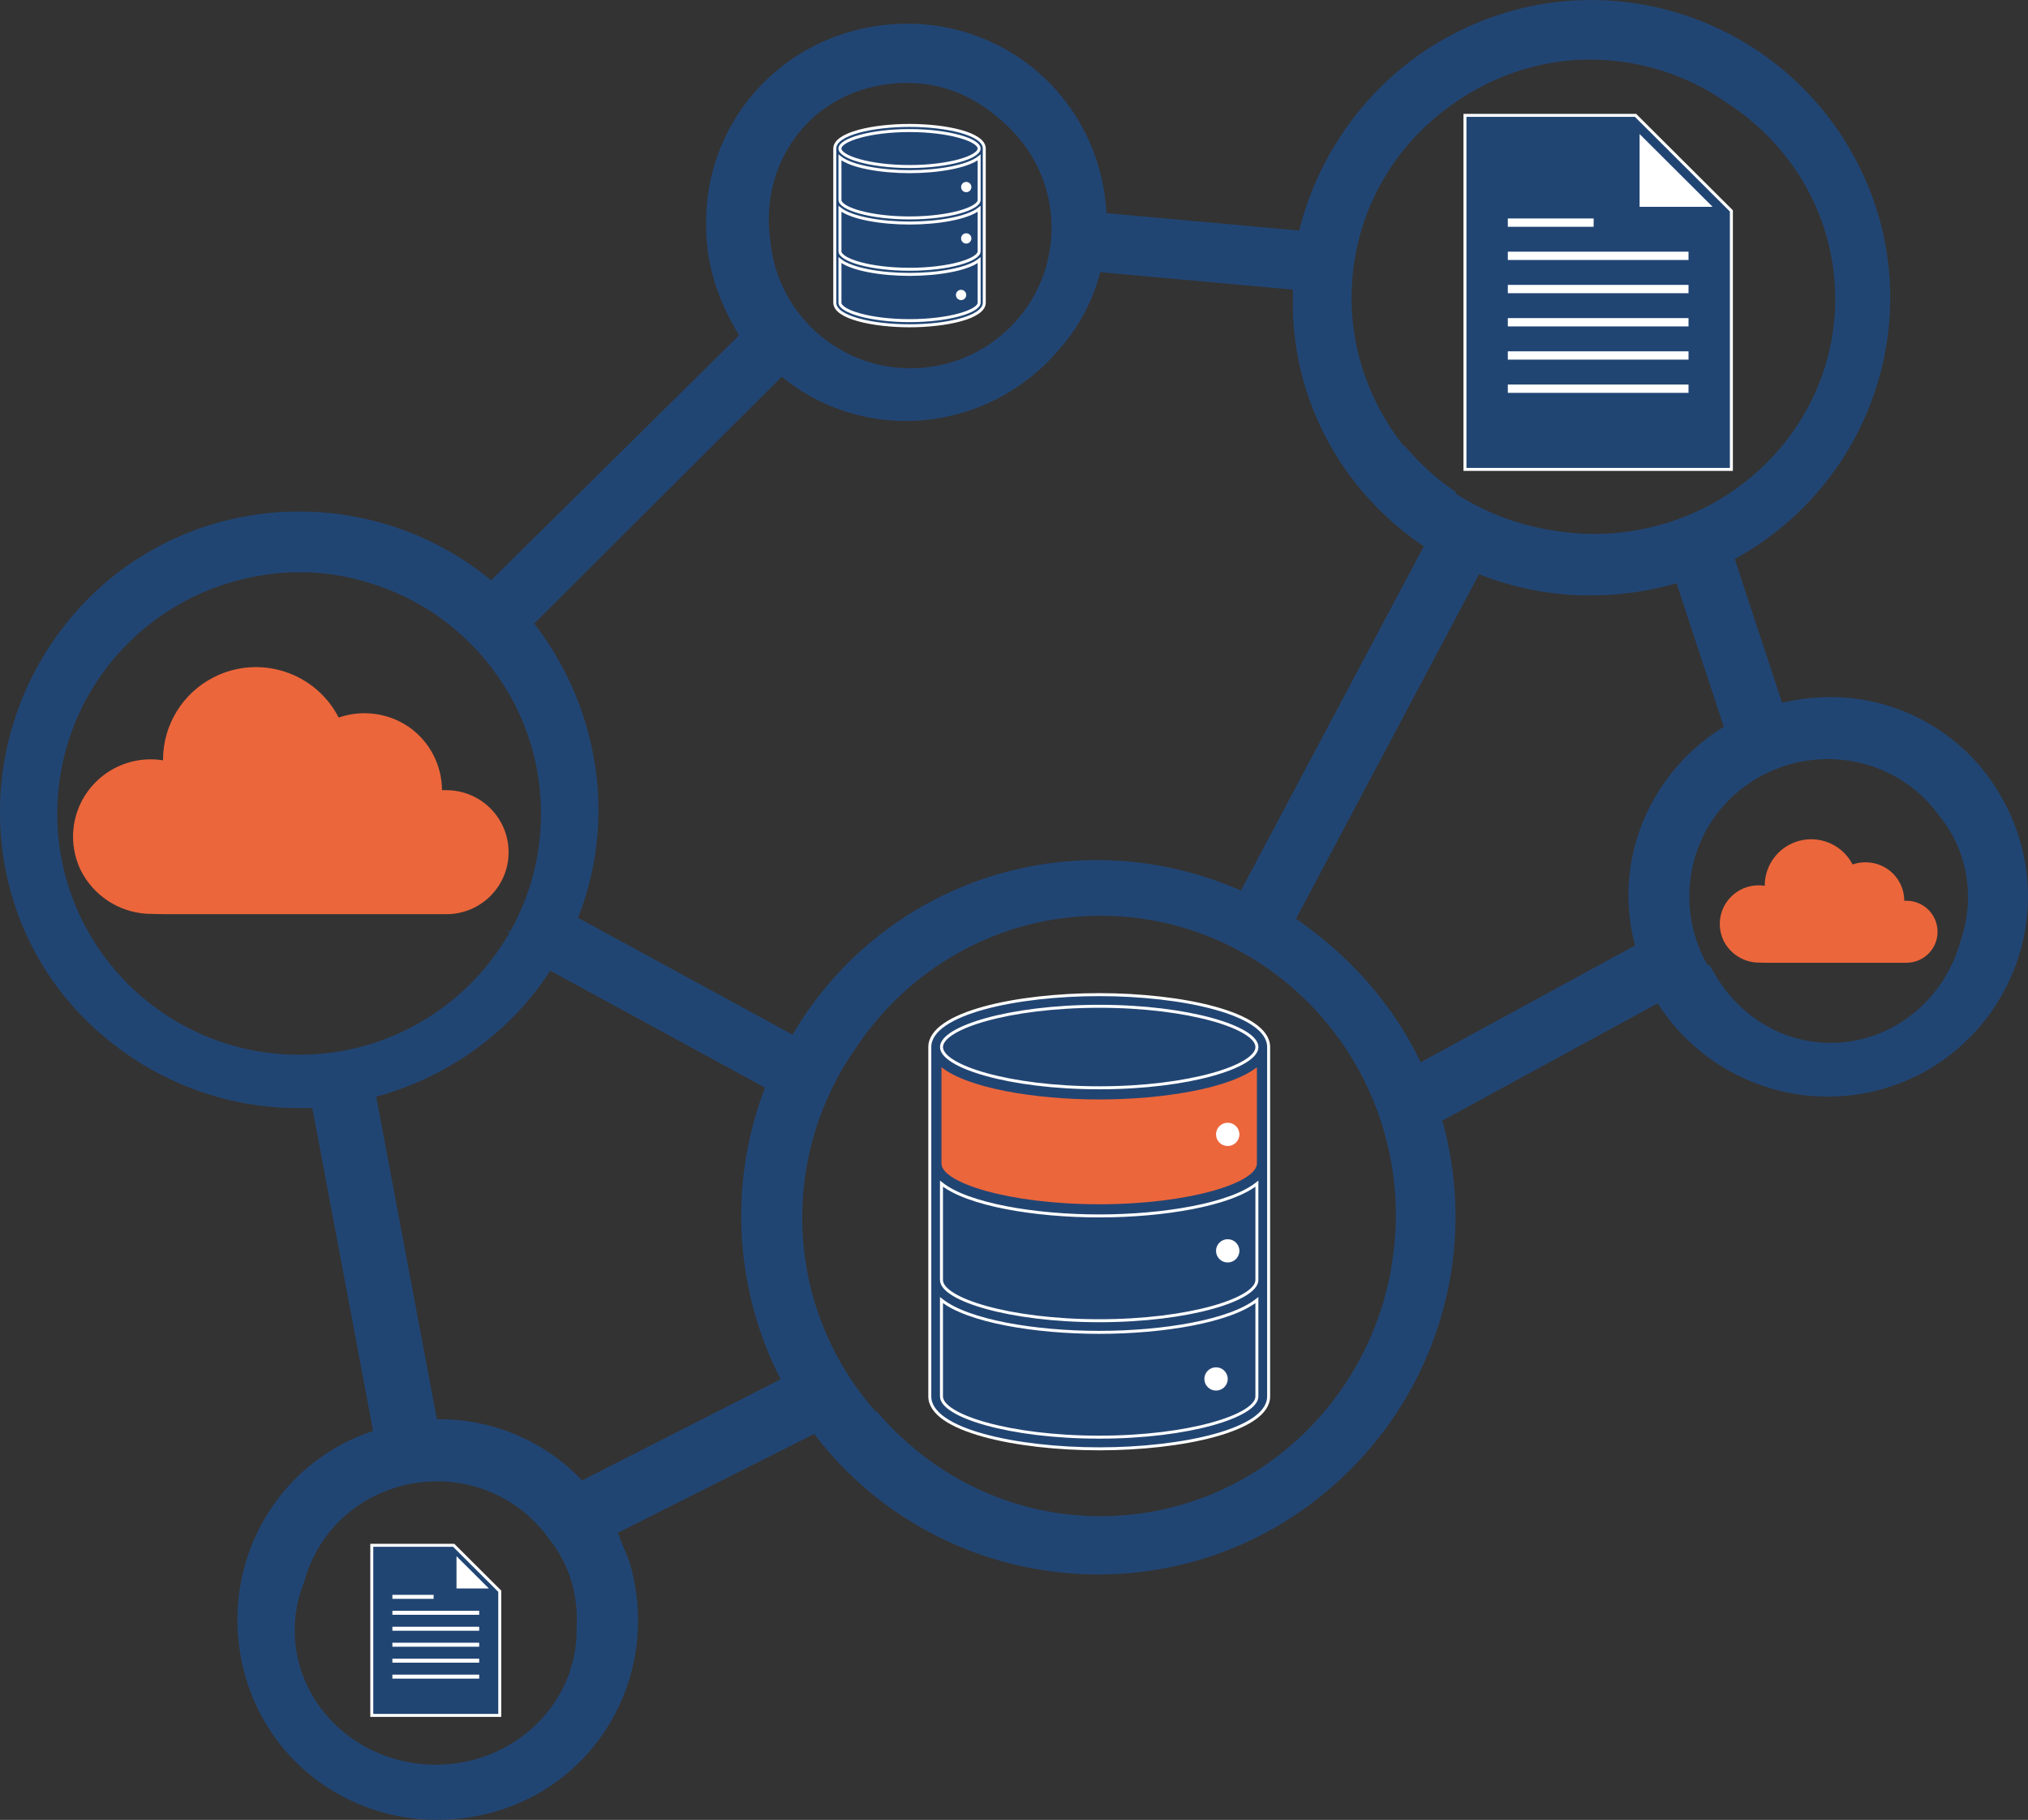 <?xml version="1.0" encoding="UTF-8"?>
<svg id="Ebene_2" data-name="Ebene 2" xmlns="http://www.w3.org/2000/svg" viewBox="0 0 681.25 611.45">
  <rect x="0" y="0" width="681.25" height="611.45" fill="#333333" stroke="none"/>
  <defs>
    <style>
      .cls-1 {
        fill: #ec663b;
      }

      .cls-2, .cls-3, .cls-4 {
        stroke-miterlimit: 10;
      }

      .cls-2, .cls-5 {
        fill: #fff;
      }

      .cls-2, .cls-4 {
        stroke: #214573;
      }

      .cls-3 {
        stroke: #fff;
      }

      .cls-3, .cls-6, .cls-4 {
        fill: #214573;
      }

      .cls-4 {
        stroke-width: 5px;
      }
    </style>
  </defs>
  <g id="Ebene_1-2" data-name="Ebene 1">
    <g>
      <path class="cls-4" d="M536.18,2.52c-15.75-.28-31.79,3.27-46.76,11.1-25.91,13.31-44.76,38.36-51.04,66.53l-69.1-6.25c-.79-36.01-29.85-64.19-65.97-63.41s-64.39,29.75-63.61,65.75c0,13.31,4.71,25.84,11.78,36.79l-86.38,85.33c-40.83-35.23-102.85-31.31-138.19,9.39-35.34,40.71-32.2,102.54,8.64,137.76,18.06,15.66,40.83,24.27,64.38,24.27h7.07l21.2,112.72c-34.55,10.18-53.4,46.2-43.19,80.64,10.21,34.44,46.33,53.23,80.88,43.05,34.55-10.18,53.4-46.19,43.19-80.64-1.57-3.91-3.15-7.83-4.72-11.74l69.9-35.21c38.47,52.44,112.29,63.39,164.11,25.04,40.04-29.75,57.32-80.62,43.19-128.37l76.17-41.49c18.06,30.52,57.32,41.48,88.73,23.48,30.63-18,41.62-57.14,23.56-88.45-11-19.57-32.2-32.1-54.97-32.1-6.28,0-11.79.79-18.07,2.36l-17.27-52.46c47.9-25.05,66.75-83.76,41.61-131.51-17.26-32.83-50.5-51.97-85.15-52.58ZM534.18,17.53c17.65,0,33.97,5.58,47.38,14.99,22.56,14.61,37.43,39.55,37.43,67.89,0,45.02-37.5,81.5-83.76,81.5-4.39,0-8.66-.42-12.86-1.06-.71-.1-1.42-.2-2.12-.32-1.01-.18-2.02-.34-3.03-.56-10.82-2.2-21.35-6.48-30.94-12.94.02-.18.08-.34.1-.52-4.86-3.41-9.32-7.31-13.32-11.63-.03.13-.1.27-.13.41-6.26-6.88-11.07-14.53-14.58-22.58-.3-.67-.56-1.35-.83-2.03-.66-1.63-1.3-3.26-1.85-4.9-.4-1.2-.74-2.43-1.09-3.64-.36-1.25-.71-2.5-1-3.77-.32-1.35-.57-2.72-.81-4.1-.24-1.35-.46-2.69-.63-4.05-.13-1.11-.24-2.22-.34-3.35-.15-1.77-.24-3.55-.27-5.32,0-.39-.06-.76-.06-1.14s.05-.74.05-1.11c.02-2.31.15-4.62.37-6.93.02-.17.03-.34.04-.52,1.95-19.41,10.77-38.2,26.48-52.4,15.7-14.09,35.34-21.93,55.75-21.93ZM304.88,25.35c12.33,0,23.53,4.82,32.22,12.47.31.25.62.5.93.75.57.53,1.16.99,1.7,1.54,9.83,9.08,16.01,22.01,16.01,36.43,0,27.45-22.32,49.7-49.86,49.7-24.57,0-44.94-17.73-49.05-41.05-.03-.09-.03-.17-.04-.26-.22-1.34-.42-2.7-.54-4.07-2.44-17.31,4.11-35.28,18.8-46.12,8.64-6.26,18.84-9.39,29.83-9.39ZM367.71,88.76l69.1,6.26v4.7c-.79,33.66,16.49,64.97,44.76,82.98l-63.61,119.76c-55.75-25.83-120.94-4.69-150.77,48.54l-76.16-41.49c14.13-33.66,7.84-72.02-14.93-100.21l86.38-86.11c26.7,23.49,67.53,20.36,91.09-7.04,7.06-7.83,11.78-17.22,14.14-27.4ZM100.72,189.74c9.43,0,18.42,1.7,26.84,4.61,2.64.9,5.21,1.93,7.72,3.07.88.41,1.75.81,2.63,1.25,3.21,1.6,6.32,3.39,9.28,5.38,2.69,1.8,5.24,3.76,7.69,5.86.21.18.41.35.62.54,2.4,2.08,4.7,4.3,6.85,6.64.02.03.04.04.06.06,0,0,.01.02.03.03,2.16,2.38,4.18,4.89,6.06,7.5.15.2.29.4.43.6,1.87,2.64,3.61,5.38,5.17,8.23h0s.02.04.03.06c1.54,2.83,2.91,5.77,4.13,8.79.09.23.18.47.27.71,1.2,3.04,2.22,6.17,3.06,9.38,0,0,0,.02,0,.03,0,.01,0,.02.01.03.82,3.19,1.44,6.46,1.88,9.79.03.29.08.57.11.86.41,3.35.65,6.75.65,10.22,0,2.88-.15,5.73-.44,8.54s-.7,5.58-1.26,8.29c-.56,2.71-1.25,5.38-2.07,7.99-.81,2.62-1.76,5.18-2.82,7.67-1.06,2.5-2.24,4.94-3.53,7.3-1.29,2.37-2.69,4.67-4.19,6.89-1.51,2.22-3.11,4.35-4.82,6.42-1.7,2.06-3.51,4.04-5.4,5.93-1.9,1.89-3.88,3.69-5.96,5.39-2.07,1.7-4.21,3.31-6.44,4.81-2.23,1.5-4.54,2.9-6.91,4.18-2.38,1.28-4.82,2.46-7.32,3.52s-5.07,2-7.7,2.81c-2.63.82-5.3,1.51-8.02,2.06-2.73.56-5.5.98-8.32,1.26-2.82.29-5.67.43-8.56.43s-5.75-.15-8.57-.43c-2.82-.29-5.59-.7-8.31-1.26-2.73-.55-5.4-1.24-8.03-2.06-2.62-.81-5.19-1.75-7.69-2.81-2.5-1.06-4.95-2.24-7.32-3.52-2.38-1.29-4.68-2.68-6.92-4.18-2.22-1.5-4.37-3.11-6.44-4.81-2.07-1.7-4.06-3.5-5.95-5.39-1.89-1.89-3.7-3.87-5.4-5.93-1.71-2.07-3.32-4.2-4.82-6.42-1.51-2.22-2.91-4.52-4.19-6.89-1.3-2.36-2.47-4.8-3.53-7.3-1.06-2.5-2-5.06-2.82-7.67-.82-2.61-1.51-5.28-2.07-7.99-.55-2.72-.97-5.49-1.27-8.29-.29-2.81-.43-5.65-.43-8.54,0-2.09.1-4.15.25-6.2.04-.46.07-.92.11-1.38.18-1.95.41-3.88.72-5.79.06-.39.15-.78.21-1.17.32-1.84.7-3.65,1.14-5.44.05-.22.1-.44.16-.65.5-1.96,1.07-3.88,1.71-5.79.1-.3.2-.6.31-.9.65-1.89,1.37-3.75,2.16-5.58.1-.23.2-.45.3-.68.76-1.72,1.57-3.4,2.44-5.06.11-.22.22-.42.33-.63.93-1.74,1.93-3.44,2.98-5.11.16-.26.32-.51.49-.77,1.1-1.71,2.25-3.38,3.48-5.01,1.27-1.69,2.61-3.31,4.01-4.9.08-.09.15-.18.23-.27,1.4-1.57,2.86-3.1,4.37-4.56.05-.06.11-.11.17-.16,3.08-2.97,6.39-5.7,9.9-8.17.06-.04.13-.09.19-.13,1.75-1.24,3.57-2.4,5.42-3.5.02,0,.04-.03.05-.04,3.75-2.21,7.69-4.14,11.78-5.76.05-.02.11-.04.16-.06,3.51-1.38,7.13-2.53,10.86-3.43.9-.23,1.79-.44,2.7-.63.29-.06.58-.11.87-.17,5.34-1.08,10.85-1.7,16.51-1.7h0ZM495.7,189.74c21.99,9.39,46.33,10.18,69.1,3.14l17.27,52.44c-25.92,14.88-38.48,45.4-29.84,73.58l-76.17,41.49c-9.42-21.13-25.12-38.35-43.96-50.88l63.6-119.77ZM612.35,252.56c15.73-.51,31.37,6.46,41.18,20.16,10.26,12.63,12.56,29.4,7.41,44.32-5.78,20.7-24.14,35.85-45.94,35.85-17.13,0-32.11-9.38-40.57-23.43-.06.15-.15.26-.21.41-15.71-21.91-10.99-52.44,10.99-68.1,8.24-5.87,17.7-8.88,27.14-9.2ZM369.71,305.17c56.17,0,101.71,46.28,101.71,103.38,0,5.95-.6,11.75-1.55,17.43-.12.72-.19,1.44-.32,2.16-.51,2.7-1.18,5.35-1.89,7.97-.13.44-.21.89-.34,1.34-.87,3.03-1.89,5.99-3.01,8.91-14.86,38.37-51.56,65.57-94.59,65.57-29.29,0-55.62-12.66-74.18-32.81-.02.08-.05.16-.07.25-34.41-35.67-37.45-89.38-10.18-128.46,18.26-27.58,49.26-45.74,84.43-45.74ZM183.96,322.81l76.17,41.49c-13.35,32.88-10.98,69.67,5.5,100.19l-70.67,36.01c-11.78-13.31-29.06-21.14-47.12-21.14h-3.15l-21.2-112.71c25.13-6.26,47.12-21.93,60.47-43.84ZM145.14,495.23c15.72-.52,31.36,6.45,41.18,20.15,7.45,9.18,10.59,20.54,9.86,31.79,0,.18.03.35.03.54,0,26.35-22.32,47.71-49.86,47.71s-49.86-21.36-49.86-47.71c0-5.88,1.17-11.48,3.2-16.68,2.82-10.36,8.87-19.89,18.31-26.61,8.24-5.87,17.7-8.87,27.14-9.18Z"/>
      <path class="cls-3" d="M426.16,469.17v-117.38c0-11.44-29.32-17.61-56.91-17.61s-56.91,6.17-56.91,17.61v117.38c0,11.44,29.32,17.61,56.91,17.61s56.91-6.17,56.91-17.61Z"/>
      <path class="cls-3" d="M369.25,338.1c30.32,0,52.98,7.24,52.98,13.69s-22.66,13.69-52.98,13.69-52.98-7.24-52.98-13.69,22.66-13.69,52.98-13.69Z"/>
      <path class="cls-1" d="M316.26,358.56c8.89,7.08,31.46,10.84,52.98,10.84s44.1-3.76,52.98-10.84v32.36c0,6.46-22.66,13.69-52.98,13.69s-52.98-7.24-52.98-13.69v-32.36Z"/>
      <path class="cls-3" d="M316.26,397.69c8.89,7.08,31.46,10.84,52.98,10.84s44.1-3.76,52.98-10.84v32.36c0,6.46-22.66,13.69-52.98,13.69s-52.98-7.24-52.98-13.69v-32.36Z"/>
      <path class="cls-3" d="M316.26,469.17v-32.36c8.89,7.08,31.46,10.84,52.98,10.84s44.1-3.76,52.98-10.84v32.36c0,6.46-22.66,13.69-52.98,13.69s-52.98-7.24-52.98-13.69Z"/>
      <path class="cls-5" d="M416.34,381.13c0,2.16-1.76,3.91-3.93,3.91s-3.92-1.75-3.92-3.91,1.76-3.91,3.92-3.91,3.93,1.75,3.93,3.91Z"/>
      <path class="cls-5" d="M416.34,420.26c0,2.16-1.76,3.91-3.93,3.91s-3.92-1.75-3.92-3.91,1.76-3.91,3.92-3.91,3.93,1.75,3.93,3.91Z"/>
      <path class="cls-5" d="M412.42,463.3c0,2.16-1.76,3.91-3.93,3.91s-3.92-1.75-3.92-3.91,1.76-3.91,3.92-3.91,3.93,1.75,3.93,3.91Z"/>
      <path class="cls-6" d="M326.29,63.43c0,.91-.74,1.65-1.66,1.65s-1.66-.74-1.66-1.65.74-1.65,1.66-1.65,1.66.74,1.66,1.65Z"/>
      <path class="cls-6" d="M326.29,79.96c0,.91-.74,1.65-1.66,1.65s-1.66-.74-1.66-1.65.74-1.65,1.66-1.65,1.66.74,1.66,1.65Z"/>
      <path class="cls-6" d="M326.29,96.5c0,.91-.74,1.65-1.66,1.65s-1.66-.74-1.66-1.65.74-1.65,1.66-1.65,1.66.74,1.66,1.65Z"/>
      <path class="cls-1" d="M49.4,307.01c1.75.1,6.87.14,6.87.14h93.77c11.54-.05,20.86-9.41,20.81-20.91-.05-11.37-9.23-20.61-20.64-20.75h-1.74c-.02-8.38-4.09-16.24-10.93-21.11-6.94-4.84-15.78-6.06-23.77-3.29-7.85-15.3-26.65-21.36-42-13.53-10.38,5.29-16.94,15.92-17,27.55v.35c-1.36-.22-2.74-.33-4.12-.33-14.4-.02-26.09,11.61-26.11,25.96,0,3.82.84,7.59,2.46,11.05,4.22,8.63,12.77,14.32,22.38,14.88Z"/>
      <g>
        <path class="cls-3" d="M330.64,101.69v-51.78c0-5.05-12.94-7.77-25.11-7.77s-25.11,2.72-25.11,7.77v51.78c0,5.05,12.94,7.77,25.11,7.77s25.11-2.72,25.11-7.77Z"/>
        <path class="cls-3" d="M305.53,43.87c13.38,0,23.38,3.19,23.38,6.04s-10,6.04-23.38,6.04-23.38-3.19-23.38-6.04,10-6.04,23.38-6.04Z"/>
        <path class="cls-3" d="M282.16,52.9c3.92,3.12,13.88,4.78,23.38,4.78s19.45-1.66,23.38-4.78v14.28c0,2.85-10,6.04-23.38,6.04s-23.38-3.19-23.38-6.04v-14.28Z"/>
        <path class="cls-3" d="M282.16,70.16c3.92,3.12,13.88,4.78,23.38,4.78s19.45-1.66,23.38-4.78v14.27c0,2.85-10,6.04-23.38,6.04s-23.38-3.19-23.38-6.04v-14.27Z"/>
        <path class="cls-3" d="M282.16,101.69v-14.28c3.92,3.12,13.88,4.78,23.38,4.78s19.45-1.66,23.38-4.78v14.28c0,2.85-10,6.04-23.38,6.04s-23.38-3.19-23.38-6.04Z"/>
        <path class="cls-5" d="M326.31,62.85c0,.95-.78,1.73-1.73,1.73s-1.73-.77-1.73-1.73.78-1.73,1.73-1.73,1.73.77,1.73,1.73Z"/>
        <path class="cls-5" d="M326.31,80.11c0,.95-.78,1.73-1.73,1.73s-1.73-.77-1.73-1.73.78-1.73,1.73-1.73,1.73.77,1.73,1.73Z"/>
        <path class="cls-5" d="M324.58,99.1c0,.95-.78,1.73-1.73,1.73s-1.73-.77-1.73-1.73.78-1.73,1.73-1.73,1.73.77,1.73,1.73Z"/>
      </g>
      <path class="cls-1" d="M590.13,323.4c.88.05,3.44.07,3.44.07h46.89c5.77-.02,10.43-4.7,10.41-10.46-.02-5.69-4.62-10.3-10.32-10.37h-.87c0-4.19-2.04-8.12-5.47-10.55-3.47-2.42-7.89-3.03-11.89-1.64-3.92-7.65-13.33-10.68-21-6.77-5.19,2.65-8.47,7.96-8.5,13.77v.17c-.68-.11-1.37-.17-2.06-.17-7.2,0-13.04,5.8-13.05,12.98,0,1.91.42,3.8,1.23,5.53,2.11,4.31,6.39,7.16,11.19,7.44Z"/>
      <g>
        <polygon class="cls-3" points="492.11 38.76 492.11 157.72 581.61 157.72 581.61 70.86 549.41 38.76 492.11 38.76"/>
        <path class="cls-2" d="M550.31,43.86l26.18,26.1s0,.02,0,.02c0,0,0,0-.01,0h-26.2v-26.11s0-.01.02-.01c0,0,0,0,.01,0Z"/>
        <path class="cls-5" d="M506.51,84.56h60.7v2.79h-60.7v-2.79Z"/>
        <path class="cls-5" d="M506.51,73.4h28.83v2.79h-28.83v-2.79Z"/>
        <path class="cls-5" d="M506.51,95.72h60.7v2.79h-60.7v-2.79Z"/>
        <path class="cls-5" d="M506.51,106.88h60.7v2.79h-60.7v-2.79Z"/>
        <path class="cls-5" d="M506.51,118.04h60.7v2.79h-60.7v-2.79Z"/>
        <path class="cls-5" d="M506.51,129.2h60.7v2.79h-60.7v-2.79Z"/>
      </g>
      <g>
        <polygon class="cls-3" points="124.89 519.2 124.89 576.35 167.88 576.35 167.88 534.62 152.41 519.2 124.89 519.2"/>
        <path class="cls-2" d="M152.85,521.65l12.58,12.54s0,0,0,.01c0,0,0,0,0,0h-12.58v-12.55s0,0,0,0c0,0,0,0,0,0Z"/>
        <path class="cls-5" d="M131.81,541.2h29.16v1.34h-29.16v-1.34Z"/>
        <path class="cls-5" d="M131.81,535.84h13.85v1.34h-13.85v-1.34Z"/>
        <path class="cls-5" d="M131.81,546.56h29.16v1.34h-29.16v-1.34Z"/>
        <path class="cls-5" d="M131.81,551.93h29.16v1.34h-29.16v-1.34Z"/>
        <path class="cls-5" d="M131.81,557.29h29.16v1.34h-29.16v-1.34Z"/>
        <path class="cls-5" d="M131.81,562.65h29.16v1.34h-29.16v-1.34Z"/>
      </g>
    </g>
  </g>
</svg>